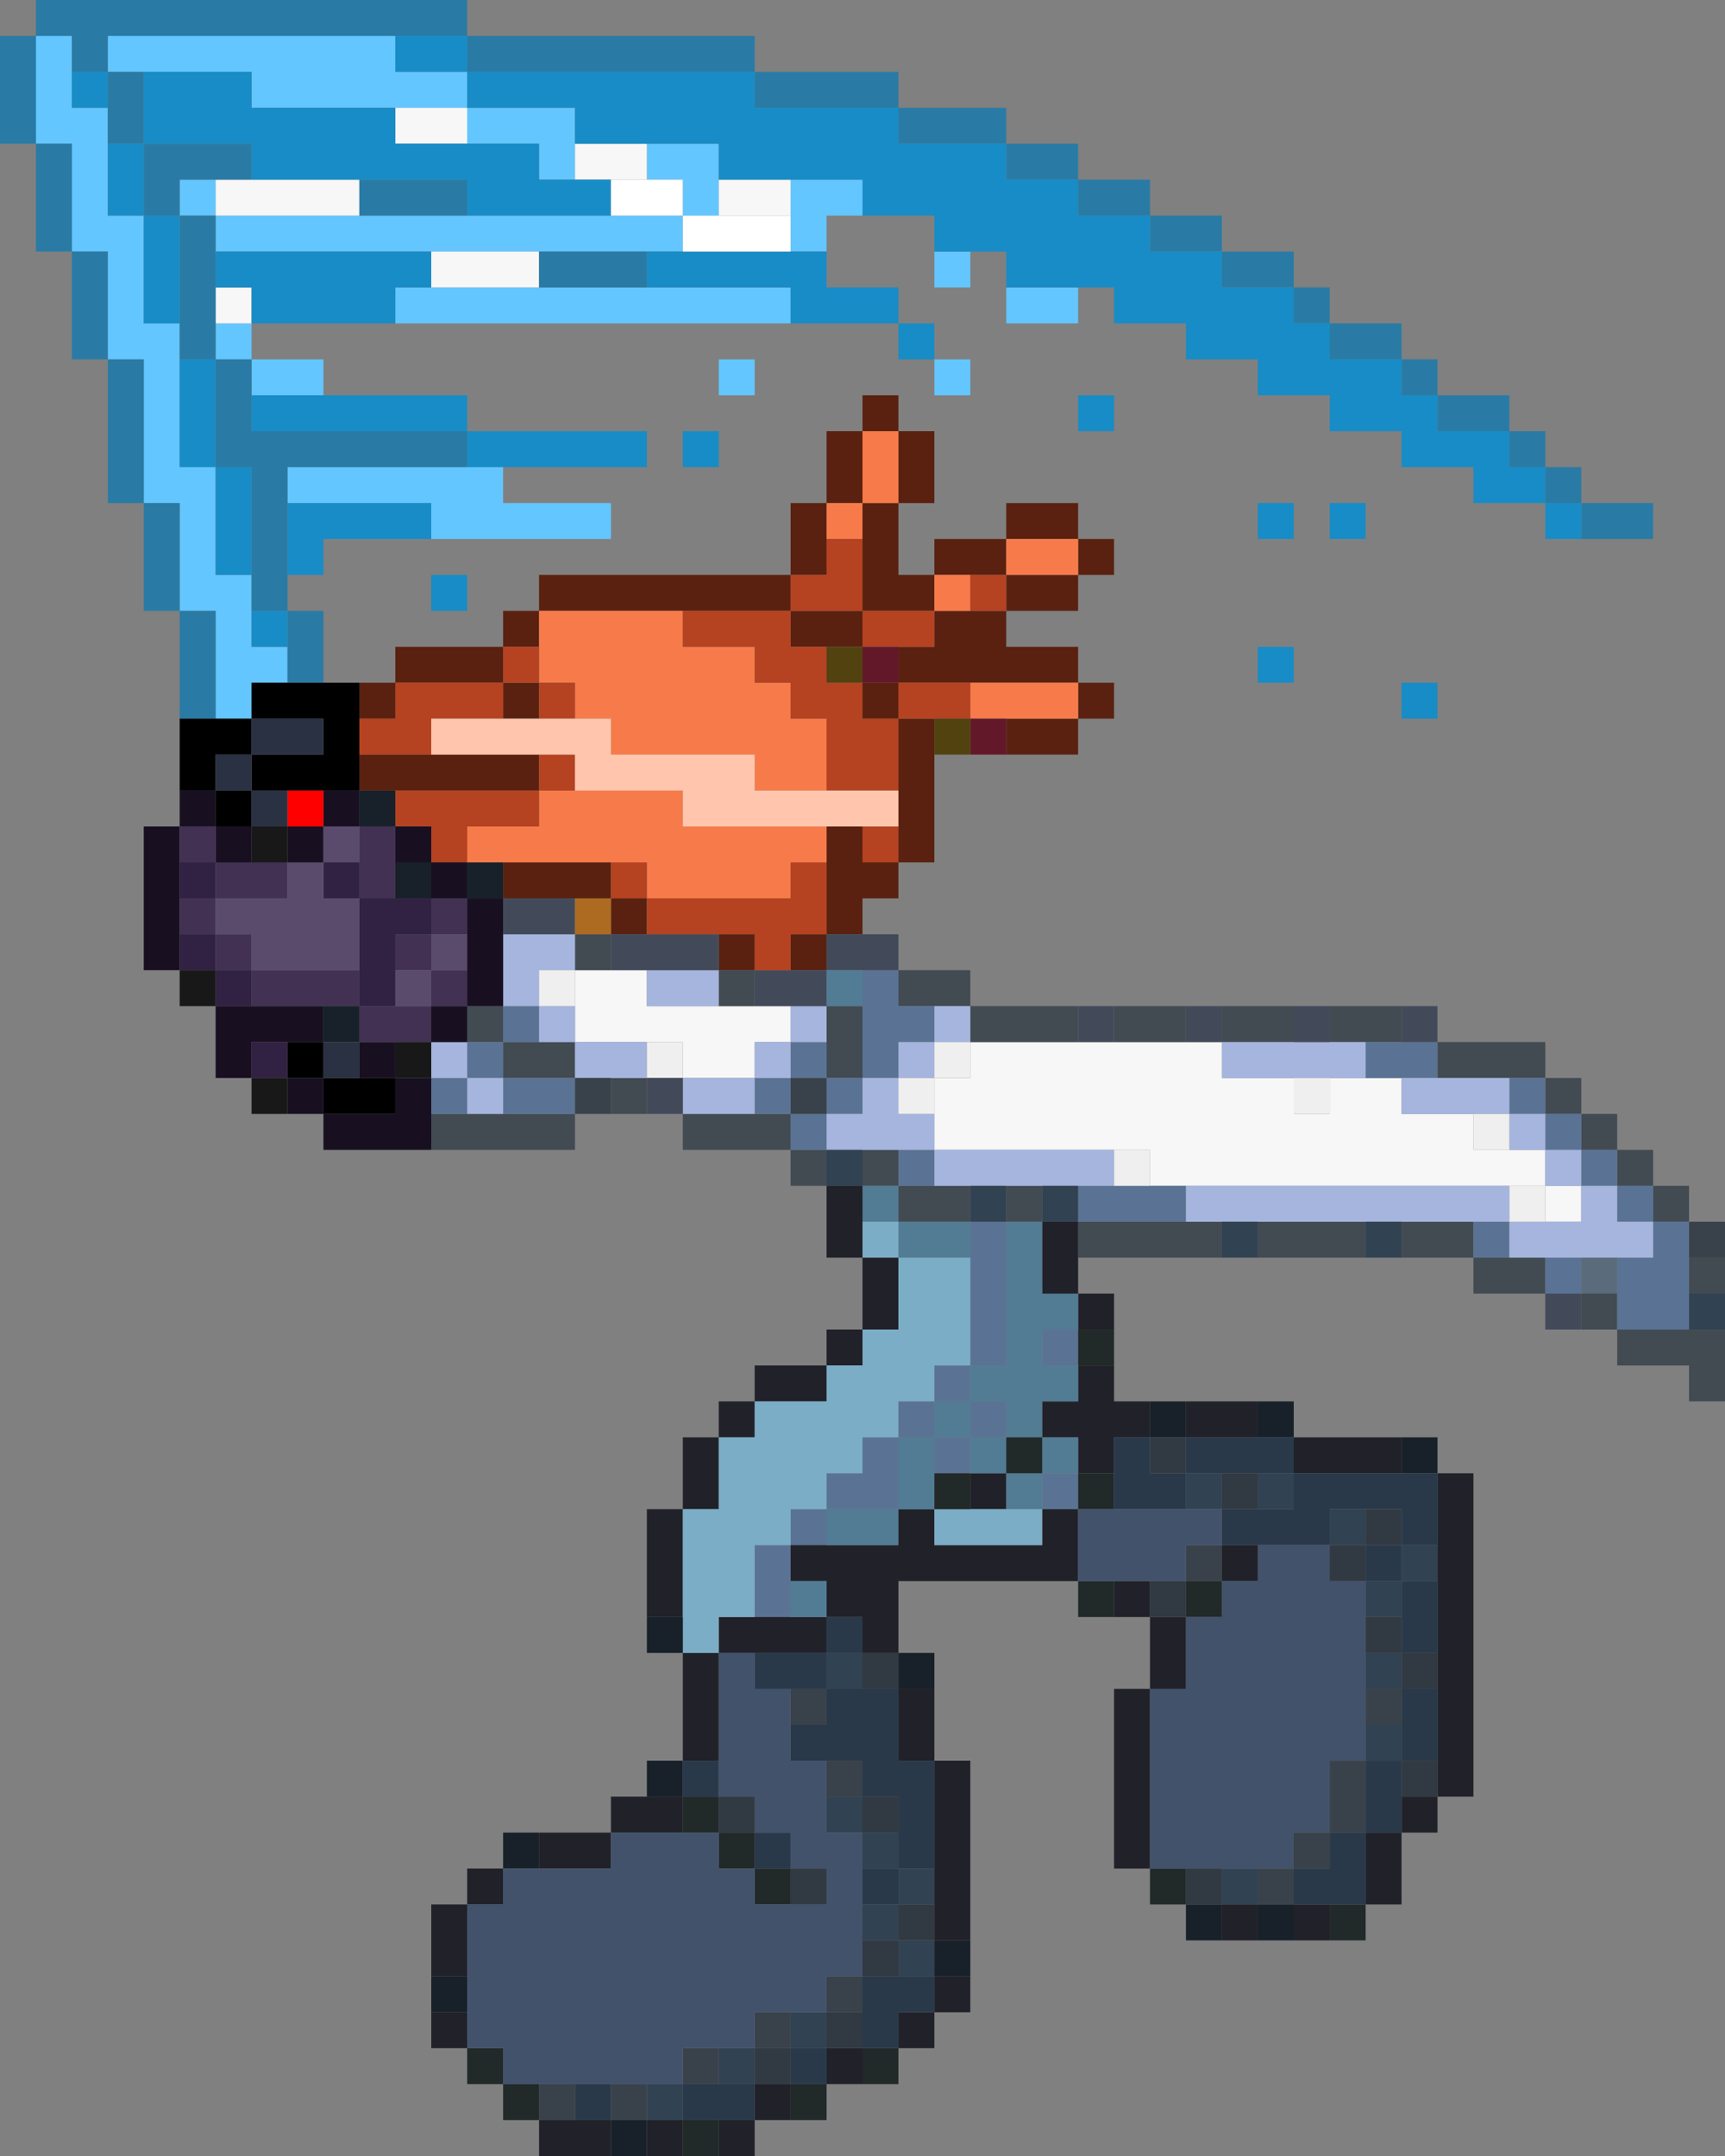 <?xml version="1.0" encoding="UTF-8" standalone="no"?>
<svg xmlns:xlink="http://www.w3.org/1999/xlink" height="60.0px" width="48.0px" xmlns="http://www.w3.org/2000/svg">
  <rect width="100%" height="100%" fill="#808080" stroke="none"/>
  <g transform="matrix(1.0, 0.0, 0.0, 1.0, -39.0, -9.0)">
    <path d="M52.0 15.0 L56.0 15.0 58.0 15.0 58.0 16.0 57.0 16.0 54.0 16.0 51.0 16.0 45.0 16.0 45.0 15.0 44.0 15.0 44.0 14.0 45.0 14.0 45.0 15.0 49.0 15.0 52.0 15.0 M55.0 14.0 L54.0 14.0 54.0 13.0 52.0 13.0 52.0 12.0 55.0 12.0 55.0 13.0 55.0 14.0 M50.0 12.0 L46.0 12.0 46.0 11.0 43.0 11.0 42.0 11.0 42.0 10.0 50.0 10.0 50.0 11.0 52.0 11.0 52.0 12.0 50.0 12.0 M42.0 12.0 L42.0 13.0 42.0 15.0 43.0 15.0 43.0 18.0 44.0 18.0 44.0 19.0 44.0 22.0 45.0 22.0 45.0 25.0 46.0 25.0 46.0 26.0 46.0 27.0 47.0 27.0 47.0 28.0 46.0 28.0 46.0 29.0 45.0 29.0 45.0 26.0 44.0 26.0 44.0 23.0 43.0 23.0 43.0 19.0 42.0 19.0 42.0 16.0 41.0 16.0 41.0 13.0 40.0 13.0 40.0 10.0 41.0 10.0 41.0 11.0 41.0 12.0 42.0 12.0 M50.0 18.0 L50.0 17.0 51.0 17.0 54.0 17.0 57.0 17.0 61.0 17.0 61.0 18.0 50.0 18.0 M45.0 18.0 L46.0 18.0 46.0 19.0 48.0 19.0 48.0 20.0 46.0 20.0 46.0 19.0 45.0 19.0 45.0 18.0 M53.0 22.0 L53.0 23.0 56.0 23.0 56.0 24.0 51.0 24.0 51.0 23.0 47.0 23.0 47.0 22.0 52.0 22.0 53.0 22.0 M57.0 13.0 L59.0 13.0 59.0 14.0 59.0 15.0 58.0 15.0 58.0 14.0 57.0 14.0 57.0 13.0 M61.0 14.0 L63.0 14.0 63.0 15.0 62.0 15.0 62.0 16.0 61.0 16.0 61.0 15.0 61.0 14.0 M65.0 16.0 L66.0 16.0 66.0 17.0 65.0 17.0 65.0 16.0 M67.0 17.0 L69.0 17.0 69.0 18.0 67.0 18.0 67.0 17.0 M59.0 19.0 L60.0 19.0 60.0 20.0 59.0 20.0 59.0 19.0 M65.0 19.0 L66.0 19.0 66.0 20.0 65.0 20.0 65.0 19.0" fill="#63c6ff" fill-rule="evenodd" stroke="none"/>
    <path d="M46.0 14.0 L49.0 14.0 49.0 15.0 45.0 15.0 45.0 14.0 46.0 14.0 M56.0 14.0 L55.0 14.0 55.0 13.0 57.0 13.0 57.0 14.0 56.0 14.0 M52.0 13.0 L50.0 13.0 50.0 12.0 52.0 12.0 52.0 13.0 M45.0 17.0 L46.0 17.0 46.0 18.0 45.0 18.0 45.0 17.0 M51.0 17.0 L51.0 16.0 54.0 16.0 54.0 17.0 51.0 17.0 M59.0 15.0 L59.0 14.0 61.0 14.0 61.0 15.0 59.0 15.0 M81.0 41.0 L82.0 41.0 82.0 42.0 81.0 42.0 72.0 42.0 71.0 42.0 71.0 41.0 70.0 41.0 65.0 41.0 65.0 40.0 65.0 39.0 66.0 39.0 66.0 38.0 69.0 38.0 70.0 38.0 72.0 38.0 73.0 38.0 73.0 39.0 75.0 39.0 75.0 40.0 76.0 40.0 76.0 39.0 77.0 39.0 78.0 39.0 78.0 40.0 80.0 40.0 80.0 41.0 81.0 41.0 M82.0 42.0 L83.0 42.0 83.0 43.0 82.0 43.0 82.0 42.0 M60.0 37.0 L61.0 37.0 61.0 38.0 60.0 38.0 60.0 39.0 58.0 39.0 58.0 38.0 57.0 38.0 55.0 38.0 55.0 37.0 55.0 36.0 56.0 36.0 57.0 36.0 57.0 37.0 59.0 37.0 60.0 37.0" fill="#f7f7f7" fill-rule="evenodd" stroke="none"/>
    <path d="M43.0 11.0 L43.0 13.0 46.0 13.0 46.0 14.0 45.0 14.0 44.0 14.0 44.0 15.0 43.0 15.0 43.0 13.0 42.0 13.0 42.0 12.0 42.0 11.0 43.0 11.0 M49.0 14.0 L52.0 14.0 52.0 15.0 49.0 15.0 49.0 14.0 M50.0 10.0 L42.0 10.0 42.0 11.0 41.0 11.0 41.0 10.0 40.0 10.0 40.0 9.0 52.0 9.0 52.0 10.0 50.0 10.0 M44.0 29.0 L44.0 26.0 43.0 26.0 43.0 23.0 42.0 23.0 42.0 19.0 41.0 19.0 41.0 16.0 40.0 16.0 40.0 13.0 39.0 13.0 39.0 10.0 40.0 10.0 40.0 13.0 41.0 13.0 41.0 16.0 42.0 16.0 42.0 19.0 43.0 19.0 43.0 23.0 44.0 23.0 44.0 26.0 45.0 26.0 45.0 29.0 44.0 29.0 M47.0 28.0 L47.0 27.0 47.0 26.0 46.0 26.0 46.0 25.0 46.0 22.0 45.0 22.0 45.0 19.0 44.0 19.0 44.0 18.0 44.0 15.0 45.0 15.0 45.0 16.0 45.0 17.0 45.0 18.0 45.0 19.0 46.0 19.0 46.0 20.0 46.0 21.0 52.0 21.0 52.0 22.0 47.0 22.0 47.0 23.0 47.0 25.0 47.0 26.0 48.0 26.0 48.0 28.0 47.0 28.0 M82.0 23.0 L82.0 22.0 81.0 22.0 81.0 21.0 79.0 21.0 79.0 20.0 78.0 20.0 78.0 19.0 76.0 19.0 76.0 18.0 75.0 18.0 75.0 17.0 73.0 17.0 73.0 16.0 71.0 16.0 71.0 15.0 69.0 15.0 69.0 14.0 67.0 14.0 67.0 13.0 64.0 13.0 64.0 12.0 60.0 12.0 60.0 11.0 52.0 11.0 52.0 10.0 60.0 10.0 60.0 11.0 64.0 11.0 64.0 12.0 67.0 12.0 67.0 13.0 69.0 13.0 69.0 14.0 71.0 14.0 71.0 15.0 73.0 15.0 73.0 16.0 75.0 16.0 75.0 17.0 76.0 17.0 76.0 18.0 78.0 18.0 78.0 19.0 79.0 19.0 79.0 20.0 81.0 20.0 81.0 21.0 82.0 21.0 82.0 22.0 83.0 22.0 83.0 23.0 85.0 23.0 85.0 24.0 83.0 24.0 83.0 23.0 82.0 23.0 M54.0 17.0 L54.0 16.0 57.0 16.0 57.0 17.0 54.0 17.0" fill="#297ba5" fill-rule="evenodd" stroke="none"/>
    <path d="M46.0 14.0 L46.0 13.0 43.0 13.0 43.0 11.0 46.0 11.0 46.0 12.0 50.0 12.0 50.0 13.0 52.0 13.0 54.0 13.0 54.0 14.0 55.0 14.0 56.0 14.0 56.0 15.0 52.0 15.0 52.0 14.0 49.0 14.0 46.0 14.0 M42.0 11.0 L42.0 12.0 41.0 12.0 41.0 11.0 42.0 11.0 M42.0 13.0 L43.0 13.0 43.0 15.0 44.0 15.0 44.0 18.0 43.0 18.0 43.0 15.0 42.0 15.0 42.0 13.0 M50.0 10.0 L52.0 10.0 52.0 11.0 50.0 11.0 50.0 10.0 M47.0 27.0 L46.0 27.0 46.0 26.0 47.0 26.0 47.0 27.0 M46.0 25.0 L45.0 25.0 45.0 22.0 44.0 22.0 44.0 19.0 45.0 19.0 45.0 22.0 46.0 22.0 46.0 25.0 M45.0 17.0 L45.0 16.0 51.0 16.0 51.0 17.0 50.0 17.0 50.0 18.0 46.0 18.0 46.0 17.0 45.0 17.0 M48.0 20.0 L52.0 20.0 52.0 21.0 57.0 21.0 57.0 22.0 53.0 22.0 52.0 22.0 52.0 21.0 46.0 21.0 46.0 20.0 48.0 20.0 M51.0 24.0 L48.0 24.0 48.0 25.0 47.0 25.0 47.0 23.0 51.0 23.0 51.0 24.0 M55.0 13.0 L55.0 12.0 52.0 12.0 52.0 11.0 60.0 11.0 60.0 12.0 64.0 12.0 64.0 13.0 67.0 13.0 67.0 14.0 69.0 14.0 69.0 15.0 71.0 15.0 71.0 16.0 73.0 16.0 73.0 17.0 75.0 17.0 75.0 18.0 76.0 18.0 76.0 19.0 78.0 19.0 78.0 20.0 79.0 20.0 79.0 21.0 81.0 21.0 81.0 22.0 82.0 22.0 82.0 23.0 80.0 23.0 80.0 22.0 78.0 22.0 78.0 21.0 76.0 21.0 76.0 20.0 74.0 20.0 74.0 19.0 72.0 19.0 72.0 18.0 70.0 18.0 70.0 17.0 69.0 17.0 67.0 17.0 67.0 16.0 66.0 16.0 65.0 16.0 65.0 15.0 63.0 15.0 63.0 14.0 61.0 14.0 59.0 14.0 59.0 13.0 57.0 13.0 55.0 13.0 M58.0 16.0 L61.0 16.0 62.0 16.0 62.0 17.0 64.0 17.0 64.0 18.0 61.0 18.0 61.0 17.0 57.0 17.0 57.0 16.0 58.0 16.0 M59.0 21.0 L59.0 22.0 58.0 22.0 58.0 21.0 59.0 21.0 M83.0 24.0 L82.0 24.0 82.0 23.0 83.0 23.0 83.0 24.0 M65.0 19.0 L64.0 19.0 64.0 18.0 65.0 18.0 65.0 19.0 M69.0 20.0 L70.0 20.0 70.0 21.0 69.0 21.0 69.0 20.0 M76.0 24.0 L76.0 23.0 77.0 23.0 77.0 24.0 76.0 24.0 M79.0 28.0 L79.0 29.0 78.0 29.0 78.0 28.0 79.0 28.0 M75.0 24.0 L74.0 24.0 74.0 23.0 75.0 23.0 75.0 24.0 M75.0 28.0 L74.0 28.0 74.0 27.0 75.0 27.0 75.0 28.0 M52.0 26.0 L51.0 26.0 51.0 25.0 52.0 25.0 52.0 26.0" fill="#188cc6" fill-rule="evenodd" stroke="none"/>
    <path d="M56.0 15.0 L56.0 14.0 57.0 14.0 58.0 14.0 58.0 15.0 59.0 15.0 61.0 15.0 61.0 16.0 58.0 16.0 58.0 15.0 56.0 15.0" fill="#ffffff" fill-rule="evenodd" stroke="none"/>
    <path d="M49.0 28.0 L50.0 28.0 50.0 27.0 53.0 27.0 53.0 26.0 54.0 26.0 54.0 25.0 61.0 25.0 61.0 23.0 62.0 23.0 62.0 21.0 63.0 21.0 63.0 20.0 64.0 20.0 64.0 21.0 65.0 21.0 65.0 23.0 64.0 23.0 64.0 25.0 65.0 25.0 65.0 24.0 67.0 24.0 67.0 23.0 69.0 23.0 69.0 24.0 70.0 24.0 70.0 25.0 69.0 25.0 69.0 26.0 67.0 26.0 67.0 27.0 69.0 27.0 69.0 28.0 70.0 28.0 70.0 29.0 69.0 29.0 69.0 30.0 67.0 30.0 67.0 29.0 69.0 29.0 69.0 28.0 66.0 28.0 64.0 28.0 64.0 27.0 65.0 27.0 65.0 26.0 63.0 26.0 63.0 24.0 63.0 23.0 64.0 23.0 64.0 21.0 63.0 21.0 63.0 23.0 62.0 23.0 62.0 24.0 62.0 25.0 61.0 25.0 61.0 26.0 63.0 26.0 63.0 27.0 62.0 27.0 61.0 27.0 61.0 26.0 58.0 26.0 54.0 26.0 54.0 27.0 53.0 27.0 53.0 28.0 54.0 28.0 54.0 29.0 53.0 29.0 53.0 28.0 50.0 28.0 50.0 29.0 49.0 29.0 49.0 28.0 M65.0 30.0 L65.0 33.0 64.0 33.0 64.0 34.0 63.0 34.0 63.0 35.0 62.0 35.0 62.0 36.0 61.0 36.0 61.0 35.0 62.0 35.0 62.0 33.0 62.0 32.0 63.0 32.0 63.0 33.0 64.0 33.0 64.0 32.0 64.0 31.0 64.0 29.0 63.0 29.0 63.0 28.0 64.0 28.0 64.0 29.0 65.0 29.0 65.0 30.0 M66.0 25.0 L65.0 25.0 65.0 26.0 66.0 26.0 67.0 26.0 67.0 25.0 66.0 25.0 M67.0 25.0 L69.0 25.0 69.0 24.0 67.0 24.0 67.0 25.0 M53.0 33.0 L56.0 33.0 56.0 34.0 57.0 34.0 57.0 35.0 56.0 35.0 56.0 34.0 55.0 34.0 53.0 34.0 53.0 33.0 M59.0 35.0 L60.0 35.0 60.0 36.0 59.0 36.0 59.0 35.0 M49.0 30.0 L51.0 30.0 54.0 30.0 54.0 31.0 50.0 31.0 49.0 31.0 49.0 30.0" fill="#5a2110" fill-rule="evenodd" stroke="none"/>
    <path d="M63.0 21.0 L64.0 21.0 64.0 23.0 63.0 23.0 63.0 24.0 62.0 24.0 62.0 23.0 63.0 23.0 63.0 21.0 M65.0 26.0 L65.0 25.0 66.0 25.0 66.0 26.0 65.0 26.0 M67.0 25.0 L67.0 24.0 69.0 24.0 69.0 25.0 67.0 25.0 M66.0 28.0 L69.0 28.0 69.0 29.0 67.0 29.0 66.0 29.0 66.0 28.0 M58.0 26.0 L58.0 27.0 60.0 27.0 60.0 28.0 61.0 28.0 61.0 29.0 62.0 29.0 62.0 31.0 60.0 31.0 60.0 30.0 56.0 30.0 56.0 29.0 55.0 29.0 55.0 28.0 54.0 28.0 54.0 27.0 54.0 26.0 58.0 26.0 M62.0 33.0 L61.0 33.0 61.0 34.0 57.0 34.0 57.0 33.0 56.0 33.0 53.0 33.0 52.0 33.0 52.0 32.0 54.0 32.0 54.0 31.0 55.0 31.0 58.0 31.0 58.0 32.0 62.0 32.0 62.0 33.0" fill="#f77b4a" fill-rule="evenodd" stroke="none"/>
    <path d="M64.0 36.0 L66.0 36.0 66.0 37.0 69.0 37.0 69.0 38.0 66.0 38.0 66.0 37.0 65.0 37.0 64.0 37.0 64.0 36.0 M70.0 37.0 L72.0 37.0 72.0 38.0 70.0 38.0 70.0 37.0 M73.0 37.0 L75.0 37.0 75.0 38.0 73.0 38.0 73.0 37.0 M76.0 37.0 L78.0 37.0 78.0 38.0 77.0 38.0 76.0 38.0 76.0 37.0 M79.0 38.0 L82.0 38.0 82.0 39.0 83.0 39.0 83.0 40.0 84.0 40.0 84.0 41.0 85.0 41.0 85.0 42.0 86.0 42.0 86.0 43.0 85.0 43.0 85.0 42.0 84.0 42.0 84.0 41.0 83.0 41.0 83.0 40.0 82.0 40.0 82.0 39.0 81.0 39.0 79.0 39.0 79.0 38.0 M87.0 44.0 L87.0 45.0 86.0 45.0 86.0 44.0 87.0 44.0 M87.0 46.0 L87.0 48.0 86.0 48.0 86.0 47.0 84.0 47.0 84.0 46.0 83.0 46.0 83.0 45.0 84.0 45.0 84.0 46.0 86.0 46.0 87.0 46.0 M82.0 45.0 L80.0 45.0 80.0 44.0 78.0 44.0 78.0 43.0 80.0 43.0 80.0 44.0 81.0 44.0 82.0 44.0 82.0 45.0 M77.0 44.0 L74.0 44.0 74.0 43.0 77.0 43.0 77.0 44.0 M73.0 44.0 L69.0 44.0 69.0 43.0 72.0 43.0 73.0 43.0 73.0 44.0 M62.0 42.0 L61.0 42.0 61.0 41.0 58.0 41.0 58.0 40.0 60.0 40.0 61.0 40.0 61.0 41.0 62.0 41.0 62.0 42.0 M57.0 40.0 L56.0 40.0 56.0 39.0 57.0 39.0 57.0 40.0 M55.0 40.0 L55.0 41.0 51.0 41.0 51.0 40.0 52.0 40.0 53.0 40.0 55.0 40.0 M63.0 37.0 L63.0 39.0 62.0 39.0 62.0 38.0 62.0 37.0 63.0 37.0 M63.0 41.0 L64.0 41.0 64.0 42.0 63.0 42.0 63.0 41.0 M65.0 42.0 L66.0 42.0 66.0 43.0 64.0 43.0 64.0 42.0 65.0 42.0 M67.0 42.0 L68.0 42.0 68.0 43.0 67.0 43.0 67.0 42.0 M60.0 36.0 L60.0 37.0 59.0 37.0 59.0 36.0 60.0 36.0 M56.0 36.0 L55.0 36.0 55.0 35.0 56.0 35.0 56.0 36.0 M52.0 37.0 L53.0 37.0 53.0 38.0 52.0 38.0 52.0 37.0 M54.0 38.0 L55.0 38.0 55.0 39.0 53.0 39.0 53.0 38.0 54.0 38.0" fill="#424a52" fill-rule="evenodd" stroke="none"/>
    <path d="M81.0 39.0 L82.0 39.0 82.0 40.0 81.0 40.0 81.0 39.0 M82.0 40.0 L83.0 40.0 83.0 41.0 84.0 41.0 84.0 42.0 85.0 42.0 85.0 43.0 86.0 43.0 86.0 44.0 86.0 45.0 86.0 46.0 84.0 46.0 84.0 45.0 84.0 44.0 85.0 44.0 85.0 43.0 84.0 43.0 84.0 42.0 83.0 42.0 83.0 41.0 82.0 41.0 82.0 40.0 M81.0 43.0 L81.0 44.0 80.0 44.0 80.0 43.0 81.0 43.0 M82.0 44.0 L83.0 44.0 83.0 45.0 82.0 45.0 82.0 44.0 M78.0 39.0 L77.0 39.0 77.0 38.0 78.0 38.0 79.0 38.0 79.0 39.0 78.0 39.0 M71.0 42.0 L72.0 42.0 72.0 43.0 69.0 43.0 69.0 42.0 70.0 42.0 71.0 42.0 M65.0 37.0 L65.0 38.0 64.0 38.0 64.0 39.0 63.0 39.0 63.0 37.0 63.0 36.0 64.0 36.0 64.0 37.0 65.0 37.0 M63.0 39.0 L63.0 40.0 62.0 40.0 62.0 41.0 61.0 41.0 61.0 40.0 60.0 40.0 60.0 39.0 61.0 39.0 61.0 38.0 62.0 38.0 62.0 39.0 63.0 39.0 M64.0 41.0 L65.0 41.0 65.0 42.0 64.0 42.0 64.0 41.0 M61.0 40.0 L62.0 40.0 62.0 39.0 61.0 39.0 61.0 40.0 M60.0 54.0 L60.0 52.0 61.0 52.0 61.0 51.0 62.0 51.0 62.0 50.0 63.0 50.0 63.0 49.0 64.0 49.0 64.0 48.0 65.0 48.0 65.0 47.0 66.0 47.0 66.0 44.0 66.0 43.0 67.0 43.0 67.0 47.0 66.0 47.0 66.0 48.0 67.0 48.0 67.0 49.0 66.0 49.0 66.0 50.0 65.0 50.0 65.0 49.0 66.0 49.0 66.0 48.0 65.0 48.0 65.0 49.0 64.0 49.0 64.0 51.0 62.0 51.0 62.0 52.0 61.0 52.0 61.0 53.0 61.0 54.0 60.0 54.0 M69.0 47.0 L68.0 47.0 68.0 46.0 69.0 46.0 69.0 47.0 M54.0 38.0 L53.0 38.0 53.0 39.0 55.0 39.0 55.0 40.0 53.0 40.0 53.0 39.0 52.0 39.0 52.0 40.0 51.0 40.0 51.0 39.0 52.0 39.0 52.0 38.0 53.0 38.0 53.0 37.0 54.0 37.0 54.0 38.0 M68.0 50.0 L69.0 50.0 69.0 51.0 68.0 51.0 68.0 50.0" fill="#5a7394" fill-rule="evenodd" stroke="none"/>
    <path d="M81.0 39.0 L81.0 40.0 82.0 40.0 82.0 41.0 81.0 41.0 81.0 40.0 80.0 40.0 78.0 40.0 78.0 39.0 79.0 39.0 81.0 39.0 M82.0 43.0 L83.0 43.0 83.0 42.0 82.0 42.0 82.0 41.0 83.0 41.0 83.0 42.0 84.0 42.0 84.0 43.0 85.0 43.0 85.0 44.0 84.0 44.0 83.0 44.0 82.0 44.0 81.0 44.0 81.0 43.0 82.0 43.0 M81.0 42.0 L81.0 43.0 80.0 43.0 78.0 43.0 77.0 43.0 74.0 43.0 73.0 43.0 72.0 43.0 72.0 42.0 81.0 42.0 M77.0 39.0 L76.0 39.0 75.0 39.0 73.0 39.0 73.0 38.0 75.0 38.0 76.0 38.0 77.0 38.0 77.0 39.0 M65.0 40.0 L65.0 41.0 70.0 41.0 70.0 42.0 69.0 42.0 68.0 42.0 67.0 42.0 66.0 42.0 65.0 42.0 65.0 41.0 64.0 41.0 63.0 41.0 62.0 41.0 62.0 40.0 63.0 40.0 63.0 39.0 64.0 39.0 64.0 38.0 65.0 38.0 65.0 37.0 66.0 37.0 66.0 38.0 65.0 38.0 65.0 39.0 64.0 39.0 64.0 40.0 65.0 40.0 M62.0 37.0 L62.0 38.0 61.0 38.0 61.0 39.0 60.0 39.0 60.0 40.0 58.0 40.0 58.0 39.0 60.0 39.0 60.0 38.0 61.0 38.0 61.0 37.0 62.0 37.0 M59.0 37.0 L57.0 37.0 57.0 36.0 59.0 36.0 59.0 37.0 M55.0 37.0 L55.0 38.0 57.0 38.0 57.0 39.0 56.0 39.0 55.0 39.0 55.0 38.0 54.0 38.0 54.0 37.0 53.0 37.0 53.0 35.0 55.0 35.0 55.0 36.0 54.0 36.0 54.0 37.0 55.0 37.0 M53.0 40.0 L52.0 40.0 52.0 39.0 53.0 39.0 53.0 40.0 M51.0 39.0 L51.0 38.0 52.0 38.0 52.0 39.0 51.0 39.0" fill="#a5b5de" fill-rule="evenodd" stroke="none"/>
    <path d="M80.0 40.0 L81.0 40.0 81.0 41.0 80.0 41.0 80.0 40.0 M82.0 42.0 L82.0 43.0 81.0 43.0 81.0 42.0 82.0 42.0 M76.0 39.0 L76.0 40.0 75.0 40.0 75.0 39.0 76.0 39.0 M66.0 38.0 L66.0 39.0 65.0 39.0 65.0 40.0 64.0 40.0 64.0 39.0 65.0 39.0 65.0 38.0 66.0 38.0 M70.0 41.0 L71.0 41.0 71.0 42.0 70.0 42.0 70.0 41.0 M55.0 36.0 L55.0 37.0 54.0 37.0 54.0 36.0 55.0 36.0 M57.0 38.0 L58.0 38.0 58.0 39.0 57.0 39.0 57.0 38.0" fill="#efefef" fill-rule="evenodd" stroke="none"/>
    <path d="M63.0 35.0 L64.0 35.0 64.0 36.0 63.0 36.0 62.0 36.0 62.0 35.0 63.0 35.0 M69.0 37.0 L70.0 37.0 70.0 38.0 69.0 38.0 69.0 37.0 M72.0 37.0 L73.0 37.0 73.0 38.0 72.0 38.0 72.0 37.0 M75.0 37.0 L76.0 37.0 76.0 38.0 75.0 38.0 75.0 37.0 M78.0 37.0 L79.0 37.0 79.0 38.0 78.0 38.0 78.0 37.0 M83.0 46.0 L82.0 46.0 82.0 45.0 83.0 45.0 83.0 46.0 M58.0 40.0 L57.0 40.0 57.0 39.0 58.0 39.0 58.0 40.0 M57.0 35.0 L59.0 35.0 59.0 36.0 57.0 36.0 56.0 36.0 56.0 35.0 57.0 35.0 M60.0 36.0 L61.0 36.0 62.0 36.0 62.0 37.0 61.0 37.0 60.0 37.0 60.0 36.0 M53.0 35.0 L53.0 34.0 55.0 34.0 55.0 35.0 53.0 35.0" fill="#424a5a" fill-rule="evenodd" stroke="none"/>
    <path d="M83.0 44.0 L84.0 44.0 84.0 45.0 83.0 45.0 83.0 44.0" fill="#5a6b7b" fill-rule="evenodd" stroke="none"/>
    <path d="M86.0 43.0 L87.0 43.0 87.0 44.0 86.0 44.0 86.0 43.0 M56.0 40.0 L55.0 40.0 55.0 39.0 56.0 39.0 56.0 40.0 M61.0 40.0 L61.0 39.0 62.0 39.0 62.0 40.0 61.0 40.0 M54.0 67.0 L55.0 67.0 55.0 68.0 54.0 68.0 54.0 67.0 M56.0 67.0 L57.0 67.0 57.0 68.0 56.0 68.0 56.0 67.0 M58.0 67.0 L58.0 66.0 59.0 66.0 59.0 67.0 58.0 67.0 M60.0 66.0 L60.0 65.0 61.0 65.0 61.0 66.0 60.0 66.0 M62.0 65.0 L62.0 64.0 63.0 64.0 63.0 65.0 62.0 65.0 M62.0 59.0 L62.0 58.0 63.0 58.0 63.0 59.0 62.0 59.0 M61.0 57.0 L61.0 56.0 62.0 56.0 62.0 57.0 61.0 57.0 M72.0 53.0 L72.0 52.0 73.0 52.0 73.0 53.0 72.0 53.0 M77.0 56.0 L78.0 56.0 78.0 57.0 77.0 57.0 77.0 56.0 M74.0 61.0 L75.0 61.0 75.0 60.0 76.0 60.0 76.0 58.0 77.0 58.0 77.0 60.0 76.0 60.0 76.0 61.0 75.0 61.0 75.0 62.0 74.0 62.0 74.0 61.0" fill="#39424a" fill-rule="evenodd" stroke="none"/>
    <path d="M87.0 45.0 L87.0 46.0 86.0 46.0 86.0 45.0 87.0 45.0 M78.0 44.0 L77.0 44.0 77.0 43.0 78.0 43.0 78.0 44.0 M74.0 44.0 L73.0 44.0 73.0 43.0 74.0 43.0 74.0 44.0 M62.0 41.0 L63.0 41.0 63.0 42.0 62.0 42.0 62.0 41.0 M66.0 42.0 L67.0 42.0 67.0 43.0 66.0 43.0 66.0 42.0 M68.0 42.0 L69.0 42.0 69.0 43.0 68.0 43.0 68.0 42.0 M57.0 67.0 L58.0 67.0 58.0 68.0 57.0 68.0 57.0 67.0 M59.0 66.0 L60.0 66.0 60.0 67.0 59.0 67.0 59.0 66.0 M61.0 65.0 L62.0 65.0 62.0 66.0 61.0 66.0 61.0 65.0 M63.0 63.0 L63.0 62.0 64.0 62.0 64.0 61.0 65.0 61.0 65.0 62.0 64.0 62.0 64.0 63.0 65.0 63.0 65.0 64.0 64.0 64.0 64.0 63.0 63.0 63.0 M63.0 61.0 L63.0 60.0 62.0 60.0 62.0 59.0 63.0 59.0 63.0 60.0 64.0 60.0 64.0 61.0 63.0 61.0 M75.0 50.0 L75.0 51.0 74.0 51.0 74.0 50.0 75.0 50.0 M76.0 52.0 L76.0 51.0 77.0 51.0 77.0 52.0 76.0 52.0 M78.0 52.0 L79.0 52.0 79.0 53.0 78.0 53.0 78.0 52.0 M72.0 50.0 L73.0 50.0 73.0 51.0 72.0 51.0 72.0 50.0 M77.0 54.0 L77.0 53.0 78.0 53.0 78.0 54.0 77.0 54.0 M77.0 55.0 L78.0 55.0 78.0 56.0 77.0 56.0 77.0 55.0 M77.0 58.0 L77.0 57.0 78.0 57.0 78.0 58.0 77.0 58.0 M62.0 56.0 L62.0 55.0 63.0 55.0 63.0 56.0 62.0 56.0 M73.0 62.0 L73.0 61.0 74.0 61.0 74.0 62.0 73.0 62.0" fill="#314252" fill-rule="evenodd" stroke="none"/>
    <path d="M69.0 44.0 L69.0 45.0 70.0 45.0 70.0 46.0 69.0 46.0 69.0 45.0 68.0 45.0 68.0 43.0 69.0 43.0 69.0 44.0 M70.0 47.0 L70.0 48.0 71.0 48.0 71.0 49.0 70.0 49.0 70.0 50.0 69.0 50.0 69.0 49.0 68.0 49.0 68.0 48.0 69.0 48.0 69.0 47.0 70.0 47.0 M72.0 48.0 L74.0 48.0 74.0 49.0 72.0 49.0 72.0 48.0 M75.0 49.0 L78.0 49.0 78.0 50.0 75.0 50.0 75.0 49.0 M79.0 50.0 L80.0 50.0 80.0 59.0 79.0 59.0 79.0 60.0 78.0 60.0 78.0 62.0 77.0 62.0 77.0 60.0 78.0 60.0 78.0 59.0 79.0 59.0 79.0 58.0 79.0 56.0 79.0 55.0 79.0 53.0 79.0 52.0 79.0 50.0 M76.0 63.0 L75.0 63.0 75.0 62.0 76.0 62.0 76.0 63.0 M74.0 63.0 L73.0 63.0 73.0 62.0 74.0 62.0 74.0 63.0 M71.0 61.0 L70.0 61.0 70.0 56.0 71.0 56.0 71.0 54.0 70.0 54.0 70.0 53.0 71.0 53.0 71.0 54.0 72.0 54.0 72.0 56.0 71.0 56.0 71.0 61.0 M69.0 53.0 L64.0 53.0 64.0 55.0 63.0 55.0 63.0 54.0 62.0 54.0 62.0 55.0 60.0 55.0 59.0 55.0 59.0 58.0 58.0 58.0 58.0 55.0 59.0 55.0 59.0 54.0 60.0 54.0 61.0 54.0 62.0 54.0 62.0 53.0 61.0 53.0 61.0 52.0 62.0 52.0 64.0 52.0 64.0 51.0 65.0 51.0 65.0 52.0 68.0 52.0 68.0 51.0 69.0 51.0 69.0 53.0 M65.0 56.0 L65.0 58.0 66.0 58.0 66.0 63.0 65.0 63.0 65.0 62.0 65.0 61.0 65.0 58.0 64.0 58.0 64.0 56.0 65.0 56.0 M66.0 64.0 L66.0 65.0 65.0 65.0 65.0 66.0 64.0 66.0 64.0 65.0 65.0 65.0 65.0 64.0 66.0 64.0 M63.0 67.0 L62.0 67.0 62.0 66.0 63.0 66.0 63.0 67.0 M61.0 68.0 L60.0 68.0 60.0 69.0 59.0 69.0 59.0 68.0 60.0 68.0 60.0 67.0 61.0 67.0 61.0 68.0 M58.0 69.0 L57.0 69.0 57.0 68.0 58.0 68.0 58.0 69.0 M56.0 69.0 L54.0 69.0 54.0 68.0 55.0 68.0 56.0 68.0 56.0 69.0 M52.0 66.0 L51.0 66.0 51.0 65.0 52.0 65.0 52.0 66.0 M51.0 64.0 L51.0 62.0 52.0 62.0 52.0 61.0 53.0 61.0 53.0 62.0 52.0 62.0 52.0 64.0 51.0 64.0 M54.0 60.0 L56.0 60.0 56.0 59.0 57.0 59.0 58.0 59.0 58.0 60.0 56.0 60.0 56.0 61.0 54.0 61.0 54.0 60.0 M57.0 54.0 L57.0 51.0 58.0 51.0 58.0 49.0 59.0 49.0 59.0 48.0 60.0 48.0 60.0 47.0 62.0 47.0 62.0 46.0 63.0 46.0 63.0 44.0 62.0 44.0 62.0 42.0 63.0 42.0 63.0 43.0 63.0 44.0 64.0 44.0 64.0 46.0 63.0 46.0 63.0 47.0 62.0 47.0 62.0 48.0 60.0 48.0 60.0 49.0 59.0 49.0 59.0 51.0 58.0 51.0 58.0 54.0 57.0 54.0 M73.0 52.0 L74.0 52.0 74.0 53.0 73.0 53.0 73.0 52.0 M66.0 51.0 L66.0 50.0 67.0 50.0 67.0 51.0 66.0 51.0" fill="#212129" fill-rule="evenodd" stroke="none"/>
    <path d="M63.0 24.0 L63.0 26.0 65.0 26.0 65.0 27.0 64.0 27.0 63.0 27.0 63.0 26.0 61.0 26.0 61.0 25.0 62.0 25.0 62.0 24.0 63.0 24.0 M66.0 25.0 L67.0 25.0 67.0 26.0 66.0 26.0 66.0 25.0 M64.0 28.0 L66.0 28.0 66.0 29.0 65.0 29.0 64.0 29.0 64.0 28.0 M62.0 31.0 L62.0 29.0 61.0 29.0 61.0 28.0 60.0 28.0 60.0 27.0 58.0 27.0 58.0 26.0 61.0 26.0 61.0 27.0 62.0 27.0 62.0 28.0 63.0 28.0 63.0 29.0 64.0 29.0 64.0 31.0 62.0 31.0 M54.0 27.0 L54.0 28.0 55.0 28.0 55.0 29.0 54.0 29.0 54.0 28.0 53.0 28.0 53.0 27.0 54.0 27.0 M56.0 33.0 L57.0 33.0 57.0 34.0 61.0 34.0 61.0 33.0 62.0 33.0 62.0 35.0 61.0 35.0 61.0 36.0 60.0 36.0 60.0 35.0 59.0 35.0 57.0 35.0 57.0 34.0 56.0 34.0 56.0 33.0 M55.0 31.0 L54.0 31.0 54.0 32.0 52.0 32.0 52.0 33.0 51.0 33.0 51.0 32.0 50.0 32.0 50.0 31.0 54.0 31.0 54.0 30.0 55.0 30.0 55.0 31.0 M64.0 32.0 L64.0 33.0 63.0 33.0 63.0 32.0 64.0 32.0 M49.0 29.0 L50.0 29.0 50.0 28.0 53.0 28.0 53.0 29.0 51.0 29.0 51.0 30.0 49.0 30.0 49.0 29.0" fill="#b54221" fill-rule="evenodd" stroke="none"/>
    <path d="M67.0 30.0 L66.0 30.0 66.0 29.0 67.0 29.0 67.0 30.0 M64.0 27.0 L64.0 28.0 63.0 28.0 63.0 27.0 64.0 27.0" fill="#631829" fill-rule="evenodd" stroke="none"/>
    <path d="M66.0 30.0 L65.0 30.0 65.0 29.0 66.0 29.0 66.0 30.0 M63.0 28.0 L62.0 28.0 62.0 27.0 63.0 27.0 63.0 28.0" fill="#524210" fill-rule="evenodd" stroke="none"/>
    <path d="M62.0 31.0 L64.0 31.0 64.0 32.0 63.0 32.0 62.0 32.0 58.0 32.0 58.0 31.0 55.0 31.0 55.0 30.0 54.0 30.0 51.0 30.0 51.0 29.0 53.0 29.0 54.0 29.0 55.0 29.0 56.0 29.0 56.0 30.0 60.0 30.0 60.0 31.0 62.0 31.0" fill="#ffc6ad" fill-rule="evenodd" stroke="none"/>
    <path d="M63.0 36.0 L63.0 37.0 62.0 37.0 62.0 36.0 63.0 36.0 M63.0 43.0 L63.0 42.0 64.0 42.0 64.0 43.0 63.0 43.0 M64.0 44.0 L64.0 43.0 66.0 43.0 66.0 44.0 64.0 44.0 M67.0 43.0 L68.0 43.0 68.0 45.0 69.0 45.0 69.0 46.0 68.0 46.0 68.0 47.0 69.0 47.0 69.0 48.0 68.0 48.0 68.0 49.0 69.0 49.0 69.0 50.0 68.0 50.0 68.0 49.0 67.0 49.0 67.0 48.0 66.0 48.0 66.0 47.0 67.0 47.0 67.0 43.0 M62.0 54.0 L61.0 54.0 61.0 53.0 62.0 53.0 62.0 54.0 M65.0 49.0 L65.0 48.0 66.0 48.0 66.0 49.0 65.0 49.0 65.0 50.0 65.0 51.0 64.0 51.0 64.0 52.0 62.0 52.0 62.0 51.0 64.0 51.0 64.0 49.0 65.0 49.0 M66.0 50.0 L66.0 49.0 67.0 49.0 67.0 50.0 68.0 50.0 68.0 51.0 67.0 51.0 67.0 50.0 66.0 50.0" fill="#527b94" fill-rule="evenodd" stroke="none"/>
    <path d="M63.0 43.0 L64.0 43.0 64.0 44.0 63.0 44.0 63.0 43.0 M58.0 54.0 L58.0 51.0 59.0 51.0 59.0 49.0 60.0 49.0 60.0 48.0 62.0 48.0 62.0 47.0 63.0 47.0 63.0 46.0 64.0 46.0 64.0 44.0 66.0 44.0 66.0 47.0 65.0 47.0 65.0 48.0 64.0 48.0 64.0 49.0 63.0 49.0 63.0 50.0 62.0 50.0 62.0 51.0 61.0 51.0 61.0 52.0 60.0 52.0 60.0 54.0 59.0 54.0 59.0 55.0 58.0 55.0 58.0 54.0 M67.0 51.0 L68.0 51.0 68.0 52.0 65.0 52.0 65.0 51.0 66.0 51.0 67.0 51.0" fill="#7badc6" fill-rule="evenodd" stroke="none"/>
    <path d="M70.0 46.0 L70.0 47.0 69.0 47.0 69.0 46.0 70.0 46.0 M77.0 62.0 L77.0 63.0 76.0 63.0 76.0 62.0 77.0 62.0 M72.0 62.0 L71.0 62.0 71.0 61.0 72.0 61.0 72.0 62.0 M70.0 54.0 L69.0 54.0 69.0 53.0 70.0 53.0 70.0 54.0 M64.0 66.0 L64.0 67.0 63.0 67.0 63.0 66.0 64.0 66.0 M62.0 67.0 L62.0 68.0 61.0 68.0 61.0 67.0 62.0 67.0 M59.0 69.0 L58.0 69.0 58.0 68.0 59.0 68.0 59.0 69.0 M54.0 68.0 L53.0 68.0 53.0 67.0 52.0 67.0 52.0 66.0 53.0 66.0 53.0 67.0 54.0 67.0 54.0 68.0 M58.0 59.0 L59.0 59.0 59.0 60.0 60.0 60.0 60.0 61.0 61.0 61.0 61.0 62.0 60.0 62.0 60.0 61.0 59.0 61.0 59.0 60.0 58.0 60.0 58.0 59.0 M70.0 50.0 L70.0 51.0 69.0 51.0 69.0 50.0 70.0 50.0 M72.0 53.0 L73.0 53.0 73.0 54.0 72.0 54.0 72.0 53.0 M67.0 49.0 L68.0 49.0 68.0 50.0 67.0 50.0 67.0 49.0 M65.0 50.0 L66.0 50.0 66.0 51.0 65.0 51.0 65.0 50.0" fill="#212929" fill-rule="evenodd" stroke="none"/>
    <path d="M51.0 41.0 L48.0 41.0 48.0 40.0 47.0 40.0 47.0 39.0 48.0 39.0 48.0 40.0 50.0 40.0 50.0 39.0 51.0 39.0 51.0 40.0 51.0 41.0 M46.0 39.0 L45.0 39.0 45.0 37.0 46.0 37.0 48.0 37.0 48.0 38.0 47.0 38.0 46.0 38.0 46.0 39.0 M44.0 36.0 L43.0 36.0 43.0 32.0 44.0 32.0 44.0 31.0 45.0 31.0 45.0 32.0 44.0 32.0 44.0 33.0 44.0 34.0 44.0 35.0 44.0 36.0 M50.0 32.0 L51.0 32.0 51.0 33.0 52.0 33.0 52.0 34.0 53.0 34.0 53.0 35.0 53.0 37.0 52.0 37.0 52.0 36.0 52.0 35.0 52.0 34.0 51.0 34.0 51.0 33.0 50.0 33.0 50.0 32.0 M45.0 33.0 L45.0 32.0 46.0 32.0 46.0 33.0 45.0 33.0 M48.0 31.0 L49.0 31.0 49.0 32.0 48.0 32.0 48.0 33.0 47.0 33.0 47.0 32.0 48.0 32.0 48.0 31.0 M49.0 39.0 L49.0 38.0 50.0 38.0 50.0 39.0 49.0 39.0 M51.0 38.0 L51.0 37.0 52.0 37.0 52.0 38.0 51.0 38.0" fill="#181021" fill-rule="evenodd" stroke="none"/>
    <path d="M50.0 32.0 L50.0 33.0 50.0 34.0 49.0 34.0 49.0 33.0 49.0 32.0 50.0 32.0 M51.0 34.0 L52.0 34.0 52.0 35.0 51.0 35.0 51.0 34.0 M52.0 36.0 L52.0 37.0 51.0 37.0 51.0 38.0 50.0 38.0 49.0 38.0 49.0 37.0 50.0 37.0 51.0 37.0 51.0 36.0 50.0 36.0 50.0 35.0 51.0 35.0 51.0 36.0 52.0 36.0 M44.0 33.0 L44.0 32.0 45.0 32.0 45.0 33.0 44.0 33.0 M45.0 34.0 L45.0 33.0 46.0 33.0 47.0 33.0 47.0 34.0 45.0 34.0 45.0 35.0 44.0 35.0 44.0 34.0 45.0 34.0 M49.0 37.0 L48.0 37.0 46.0 37.0 46.0 36.0 49.0 36.0 49.0 37.0 M45.0 35.0 L46.0 35.0 46.0 36.0 45.0 36.0 45.0 35.0" fill="#423152" fill-rule="evenodd" stroke="none"/>
    <path d="M71.0 48.0 L72.0 48.0 72.0 49.0 71.0 49.0 71.0 48.0 M74.0 48.0 L75.0 48.0 75.0 49.0 74.0 49.0 74.0 48.0 M78.0 49.0 L79.0 49.0 79.0 50.0 78.0 50.0 78.0 49.0 M75.0 63.0 L74.0 63.0 74.0 62.0 75.0 62.0 75.0 63.0 M73.0 63.0 L72.0 63.0 72.0 62.0 73.0 62.0 73.0 63.0 M64.0 55.0 L65.0 55.0 65.0 56.0 64.0 56.0 64.0 55.0 M66.0 63.0 L66.0 64.0 65.0 64.0 65.0 63.0 66.0 63.0 M57.0 69.0 L56.0 69.0 56.0 68.0 57.0 68.0 57.0 69.0 M51.0 65.0 L51.0 64.0 52.0 64.0 52.0 65.0 51.0 65.0 M53.0 61.0 L53.0 60.0 54.0 60.0 54.0 61.0 53.0 61.0 M57.0 59.0 L57.0 58.0 58.0 58.0 58.0 59.0 57.0 59.0 M58.0 55.0 L57.0 55.0 57.0 54.0 58.0 54.0 58.0 55.0 M52.0 33.0 L53.0 33.0 53.0 34.0 52.0 34.0 52.0 33.0 M50.0 31.0 L50.0 32.0 49.0 32.0 49.0 31.0 50.0 31.0 M50.0 34.0 L50.0 33.0 51.0 33.0 51.0 34.0 50.0 34.0 M48.0 37.0 L49.0 37.0 49.0 38.0 48.0 38.0 48.0 37.0" fill="#182129" fill-rule="evenodd" stroke="none"/>
    <path d="M49.0 33.0 L49.0 34.0 50.0 34.0 51.0 34.0 51.0 35.0 50.0 35.0 50.0 36.0 50.0 37.0 49.0 37.0 49.0 36.0 49.0 34.0 48.0 34.0 48.0 33.0 49.0 33.0 M44.0 34.0 L44.0 33.0 45.0 33.0 45.0 34.0 44.0 34.0 M44.0 35.0 L45.0 35.0 45.0 36.0 46.0 36.0 46.0 37.0 45.0 37.0 45.0 36.0 44.0 36.0 44.0 35.0 M46.0 39.0 L46.0 38.0 47.0 38.0 47.0 39.0 46.0 39.0" fill="#312142" fill-rule="evenodd" stroke="none"/>
    <path d="M55.0 34.0 L56.0 34.0 56.0 35.0 55.0 35.0 55.0 34.0" fill="#ad6b21" fill-rule="evenodd" stroke="none"/>
    <path d="M45.0 29.0 L46.0 29.0 46.0 28.0 47.0 28.0 48.0 28.0 49.0 28.0 49.0 29.0 49.0 30.0 49.0 31.0 48.0 31.0 47.0 31.0 46.0 31.0 46.0 30.0 48.0 30.0 48.0 29.0 46.0 29.0 46.0 30.0 45.0 30.0 45.0 31.0 46.0 31.0 46.0 32.0 45.0 32.0 45.0 31.0 44.0 31.0 44.0 29.0 45.0 29.0 M47.0 39.0 L47.0 38.0 48.0 38.0 48.0 39.0 49.0 39.0 50.0 39.0 50.0 40.0 48.0 40.0 48.0 39.0 47.0 39.0" fill="#000000" fill-rule="evenodd" stroke="none"/>
    <path d="M46.0 32.0 L46.0 31.0 45.0 31.0 45.0 30.0 46.0 30.0 46.0 29.0 48.0 29.0 48.0 30.0 46.0 30.0 46.0 31.0 47.0 31.0 47.0 32.0 46.0 32.0 M48.0 38.0 L49.0 38.0 49.0 39.0 48.0 39.0 48.0 38.0" fill="#293142" fill-rule="evenodd" stroke="none"/>
    <path d="M47.0 31.0 L48.0 31.0 48.0 32.0 47.0 32.0 47.0 31.0" fill="#ff0000" fill-rule="evenodd" stroke="none"/>
    <path d="M47.0 40.0 L46.0 40.0 46.0 39.0 47.0 39.0 47.0 40.0 M45.0 37.0 L44.0 37.0 44.0 36.0 45.0 36.0 45.0 37.0 M47.0 33.0 L46.0 33.0 46.0 32.0 47.0 32.0 47.0 33.0 M50.0 38.0 L51.0 38.0 51.0 39.0 50.0 39.0 50.0 38.0" fill="#181818" fill-rule="evenodd" stroke="none"/>
    <path d="M49.0 32.0 L49.0 33.0 48.0 33.0 48.0 32.0 49.0 32.0 M52.0 35.0 L52.0 36.0 51.0 36.0 51.0 35.0 52.0 35.0 M45.0 34.0 L47.0 34.0 47.0 33.0 48.0 33.0 48.0 34.0 49.0 34.0 49.0 36.0 46.0 36.0 46.0 35.0 45.0 35.0 45.0 34.0 M50.0 37.0 L50.0 36.0 51.0 36.0 51.0 37.0 50.0 37.0" fill="#5a4a6b" fill-rule="evenodd" stroke="none"/>
    <path d="M58.0 58.0 L59.0 58.0 59.0 59.0 58.0 59.0 58.0 58.0 M60.0 55.0 L62.0 55.0 62.0 54.0 63.0 54.0 63.0 55.0 62.0 55.0 62.0 56.0 63.0 56.0 64.0 56.0 64.0 58.0 65.0 58.0 65.0 61.0 64.0 61.0 64.0 60.0 64.0 59.0 63.0 59.0 63.0 58.0 62.0 58.0 61.0 58.0 61.0 57.0 62.0 57.0 62.0 56.0 61.0 56.0 60.0 56.0 60.0 55.0 M55.0 67.0 L56.0 67.0 56.0 68.0 55.0 68.0 55.0 67.0 M63.0 62.0 L63.0 61.0 64.0 61.0 64.0 62.0 63.0 62.0 M58.0 68.0 L58.0 67.0 59.0 67.0 60.0 67.0 60.0 68.0 59.0 68.0 58.0 68.0 M74.0 51.0 L75.0 51.0 75.0 50.0 78.0 50.0 79.0 50.0 79.0 52.0 78.0 52.0 78.0 51.0 77.0 51.0 76.0 51.0 76.0 52.0 74.0 52.0 73.0 52.0 73.0 51.0 74.0 51.0 M75.0 49.0 L75.0 50.0 74.0 50.0 73.0 50.0 72.0 50.0 72.0 49.0 74.0 49.0 75.0 49.0 M77.0 52.0 L78.0 52.0 78.0 53.0 79.0 53.0 79.0 55.0 78.0 55.0 78.0 54.0 78.0 53.0 77.0 53.0 77.0 52.0 M71.0 49.0 L71.0 50.0 72.0 50.0 72.0 51.0 70.0 51.0 70.0 50.0 70.0 49.0 71.0 49.0 M78.0 56.0 L79.0 56.0 79.0 58.0 78.0 58.0 78.0 59.0 78.0 60.0 77.0 60.0 77.0 62.0 76.0 62.0 75.0 62.0 75.0 61.0 76.0 61.0 76.0 60.0 77.0 60.0 77.0 58.0 78.0 58.0 78.0 57.0 78.0 56.0 M65.0 64.0 L65.0 65.0 64.0 65.0 64.0 66.0 63.0 66.0 63.0 65.0 63.0 64.0 64.0 64.0 65.0 64.0 M61.0 61.0 L60.0 61.0 60.0 60.0 61.0 60.0 61.0 61.0 M62.0 66.0 L62.0 67.0 61.0 67.0 61.0 66.0 62.0 66.0" fill="#29394a" fill-rule="evenodd" stroke="none"/>
    <path d="M59.0 59.0 L59.0 58.0 59.0 55.0 60.0 55.0 60.0 56.0 61.0 56.0 61.0 57.0 61.0 58.0 62.0 58.0 62.0 59.0 62.0 60.0 63.0 60.0 63.0 61.0 63.0 62.0 63.0 63.0 63.0 64.0 62.0 64.0 62.0 65.0 61.0 65.0 60.0 65.0 60.0 66.0 59.0 66.0 58.0 66.0 58.0 67.0 57.0 67.0 56.0 67.0 55.0 67.0 54.0 67.0 53.0 67.0 53.0 66.0 52.0 66.0 52.0 65.0 52.0 64.0 52.0 62.0 53.0 62.0 53.0 61.0 54.0 61.0 56.0 61.0 56.0 60.0 58.0 60.0 59.0 60.0 59.0 61.0 60.0 61.0 60.0 62.0 61.0 62.0 62.0 62.0 62.0 61.0 61.0 61.0 61.0 60.0 60.0 60.0 60.0 59.0 59.0 59.0 M73.0 51.0 L73.0 52.0 72.0 52.0 72.0 53.0 71.0 53.0 70.0 53.0 69.0 53.0 69.0 51.0 70.0 51.0 72.0 51.0 73.0 51.0 M74.0 52.0 L76.0 52.0 76.0 53.0 77.0 53.0 77.0 54.0 77.0 55.0 77.0 56.0 77.0 57.0 77.0 58.0 76.0 58.0 76.0 60.0 75.0 60.0 75.0 61.0 74.0 61.0 73.0 61.0 72.0 61.0 71.0 61.0 71.0 56.0 72.0 56.0 72.0 54.0 73.0 54.0 73.0 53.0 74.0 53.0 74.0 52.0" fill="#42526b" fill-rule="evenodd" stroke="none"/>
    <path d="M63.0 64.0 L63.0 63.0 64.0 63.0 64.0 64.0 63.0 64.0 M60.0 60.0 L59.0 60.0 59.0 59.0 60.0 59.0 60.0 60.0 M74.0 51.0 L73.0 51.0 73.0 50.0 74.0 50.0 74.0 51.0 M77.0 51.0 L78.0 51.0 78.0 52.0 77.0 52.0 77.0 51.0 M72.0 49.0 L72.0 50.0 71.0 50.0 71.0 49.0 72.0 49.0 M76.0 52.0 L77.0 52.0 77.0 53.0 76.0 53.0 76.0 52.0 M72.0 53.0 L72.0 54.0 71.0 54.0 71.0 53.0 72.0 53.0 M77.0 54.0 L78.0 54.0 78.0 55.0 77.0 55.0 77.0 54.0 M78.0 56.0 L78.0 55.0 79.0 55.0 79.0 56.0 78.0 56.0 M79.0 58.0 L79.0 59.0 78.0 59.0 78.0 58.0 79.0 58.0 M63.0 55.0 L64.0 55.0 64.0 56.0 63.0 56.0 63.0 55.0 M65.0 62.0 L65.0 63.0 64.0 63.0 64.0 62.0 65.0 62.0 M63.0 59.0 L64.0 59.0 64.0 60.0 63.0 60.0 63.0 59.0 M61.0 61.0 L62.0 61.0 62.0 62.0 61.0 62.0 61.0 61.0 M62.0 65.0 L63.0 65.0 63.0 66.0 62.0 66.0 62.0 65.0 M61.0 67.0 L60.0 67.0 60.0 66.0 61.0 66.0 61.0 67.0 M72.0 62.0 L72.0 61.0 73.0 61.0 73.0 62.0 72.0 62.0" fill="#313942" fill-rule="evenodd" stroke="none"/>
  </g>
</svg>
